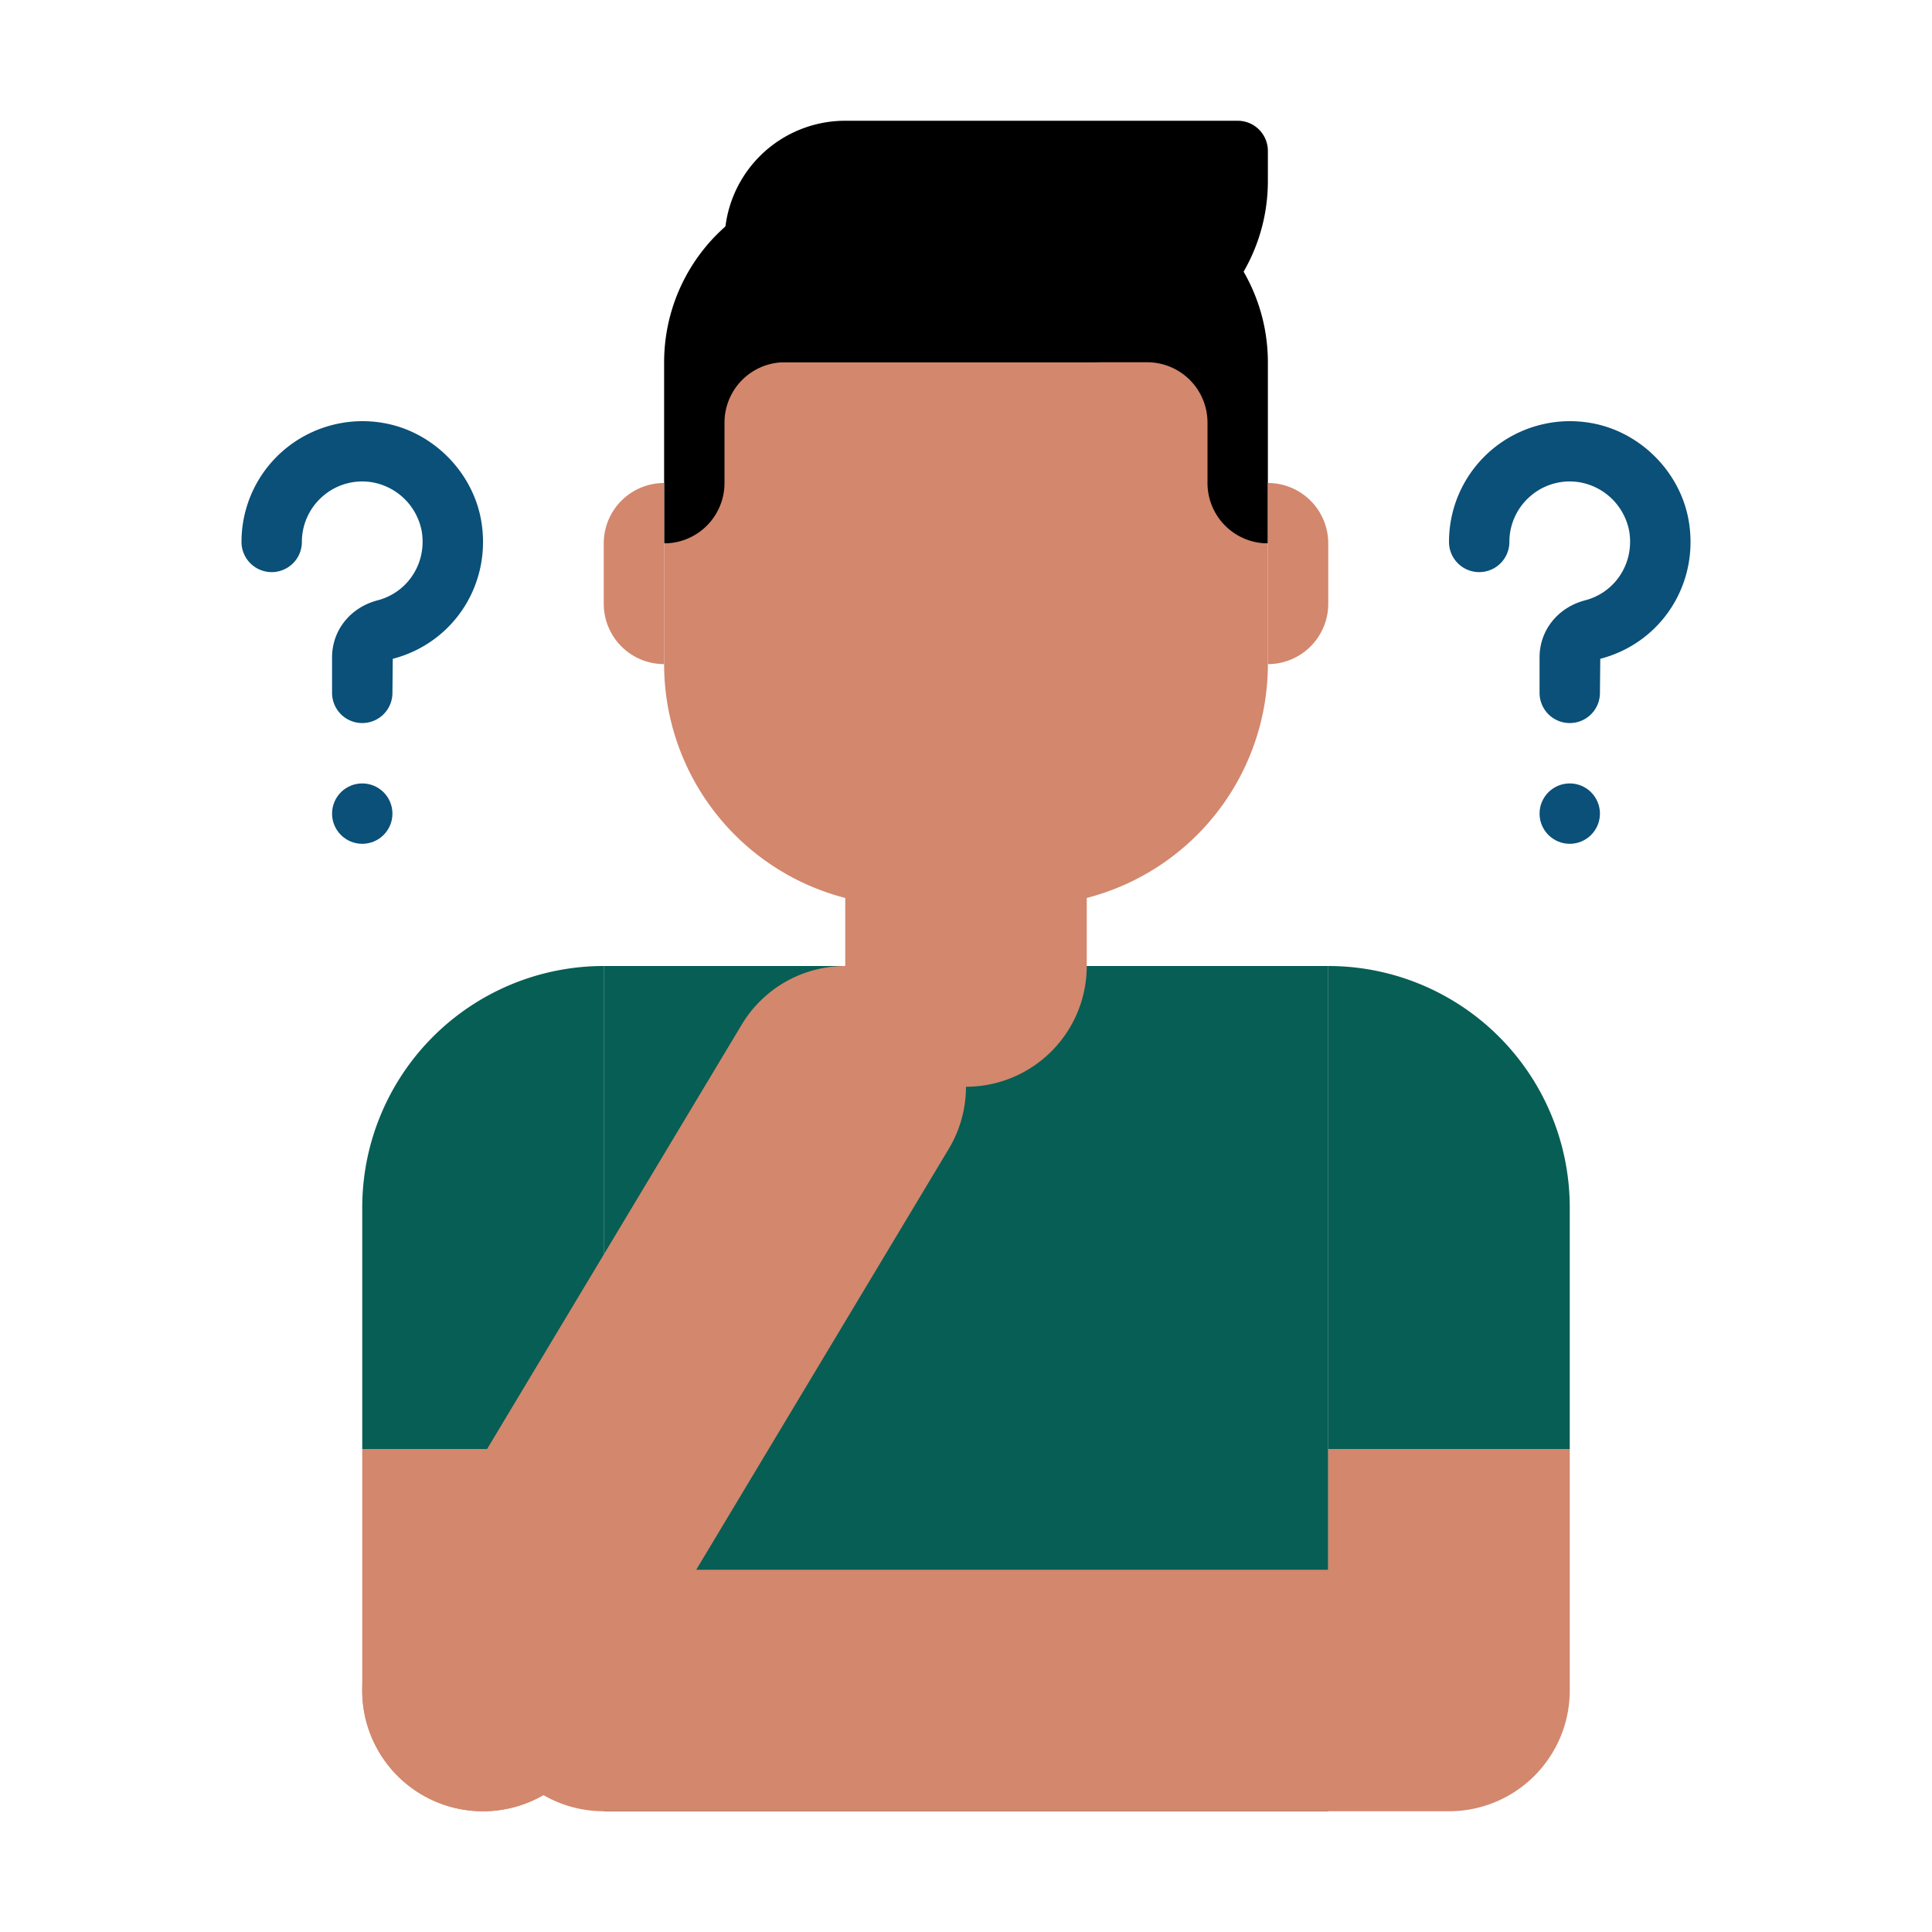 <svg xmlns="http://www.w3.org/2000/svg" version="1.1" xmlns:xlink="http://www.w3.org/1999/xlink" width="512" height="512" x="0" y="0" viewBox="0 0 64 64" style="enable-background:new 0 0 512 512" xml:space="preserve" class=""><g><path fill="#075e54" d="M20 32h24v28H20z" opacity="1" data-original="#00a0c8" class=""></path><path fill="#075e54" d="M32 38a6 6 0 0 1-6-6h12a6 6 0 0 1-6 6zM12 40v8h8V32a8 8 0 0 0-8 8zM44 32v16h8v-8a8 8 0 0 0-8-8z" opacity="1" data-original="#0082aa" class=""></path><path fill="#000000" d="M36 6h-8a6 6 0 0 0-6 6v6h20v-6a6 6 0 0 0-6-6z" opacity="1" data-original="#c80a50" class=""></path><path fill="#d3876c" d="M32 36a4 4 0 0 1-4-4v-6h8v6a4 4 0 0 1-4 4z" opacity="1" data-original="#d2aa82" class=""></path><path fill="#d3876c" d="M34 30h-4a8 8 0 0 1-8-8v-4a2 2 0 0 0 2-2v-2a2 2 0 0 1 2-2h12a2 2 0 0 1 2 2v2a2 2 0 0 0 2 2v4a8 8 0 0 1-8 8z" opacity="1" data-original="#f0c8a0" class=""></path><path fill="#d3876c" d="M22 22v-6a2 2 0 0 0-2 2v2a2 2 0 0 0 2 2zM42 22v-6a2 2 0 0 1 2 2v2a2 2 0 0 1-2 2z" opacity="1" data-original="#d2aa82" class=""></path><path fill="#000000" d="M36 12H24V8a4 4 0 0 1 4-4h13a1 1 0 0 1 1 1v1a6 6 0 0 1-6 6z" opacity="1" data-original="#c80a50" class=""></path><path fill="#d3876c" d="M16 60a4 4 0 0 1-4-4v-8h8v8a4 4 0 0 1-4 4z" opacity="1" data-original="#f0c8a0" class=""></path><path fill="#d3876c" d="M44 48v4H20a4 4 0 0 0 0 8h28a4 4 0 0 0 4-4v-8z" opacity="1" data-original="#d2aa82" class=""></path><path fill="#d3876c" d="M15.996 60.001a3.998 3.998 0 0 1-3.426-6.058l12-20a3.997 3.997 0 0 1 5.487-1.372 3.998 3.998 0 0 1 1.372 5.487l-12 20a3.996 3.996 0 0 1-3.433 1.943z" opacity="1" data-original="#f0c8a0" class=""></path><path fill="#0a5078" d="M52 23.952a1 1 0 0 1-1-1v-1.177c0-.895.605-1.652 1.507-1.888 1.017-.265 1.645-1.257 1.46-2.307a2.025 2.025 0 0 0-1.596-1.596 1.987 1.987 0 0 0-1.656.435c-.454.382-.715.94-.715 1.533a1 1 0 1 1-2 0c0-1.185.521-2.302 1.429-3.064a4.022 4.022 0 0 1 3.288-.873c1.612.284 2.937 1.608 3.221 3.221.365 2.086-.893 4.058-2.927 4.588L53 22.952a1 1 0 0 1-1 1z" opacity="1" data-original="#0a5078" class=""></path><circle cx="52" cy="26.952" r="1" fill="#0a5078" opacity="1" data-original="#0a5078" class=""></circle><path fill="#0a5078" d="M12 23.952a1 1 0 0 1-1-1v-1.177c0-.895.605-1.652 1.507-1.888 1.017-.265 1.645-1.257 1.46-2.307a2.025 2.025 0 0 0-1.596-1.596 1.987 1.987 0 0 0-1.656.435c-.454.382-.715.94-.715 1.533a1 1 0 1 1-2 0c0-1.185.521-2.302 1.429-3.064a4.023 4.023 0 0 1 3.288-.873c1.612.284 2.937 1.608 3.221 3.221.365 2.086-.893 4.058-2.927 4.588L13 22.952a1 1 0 0 1-1 1z" opacity="1" data-original="#0a5078" class=""></path><circle cx="12" cy="26.952" r="1" fill="#0a5078" opacity="1" data-original="#0a5078" class=""></circle></g></svg>